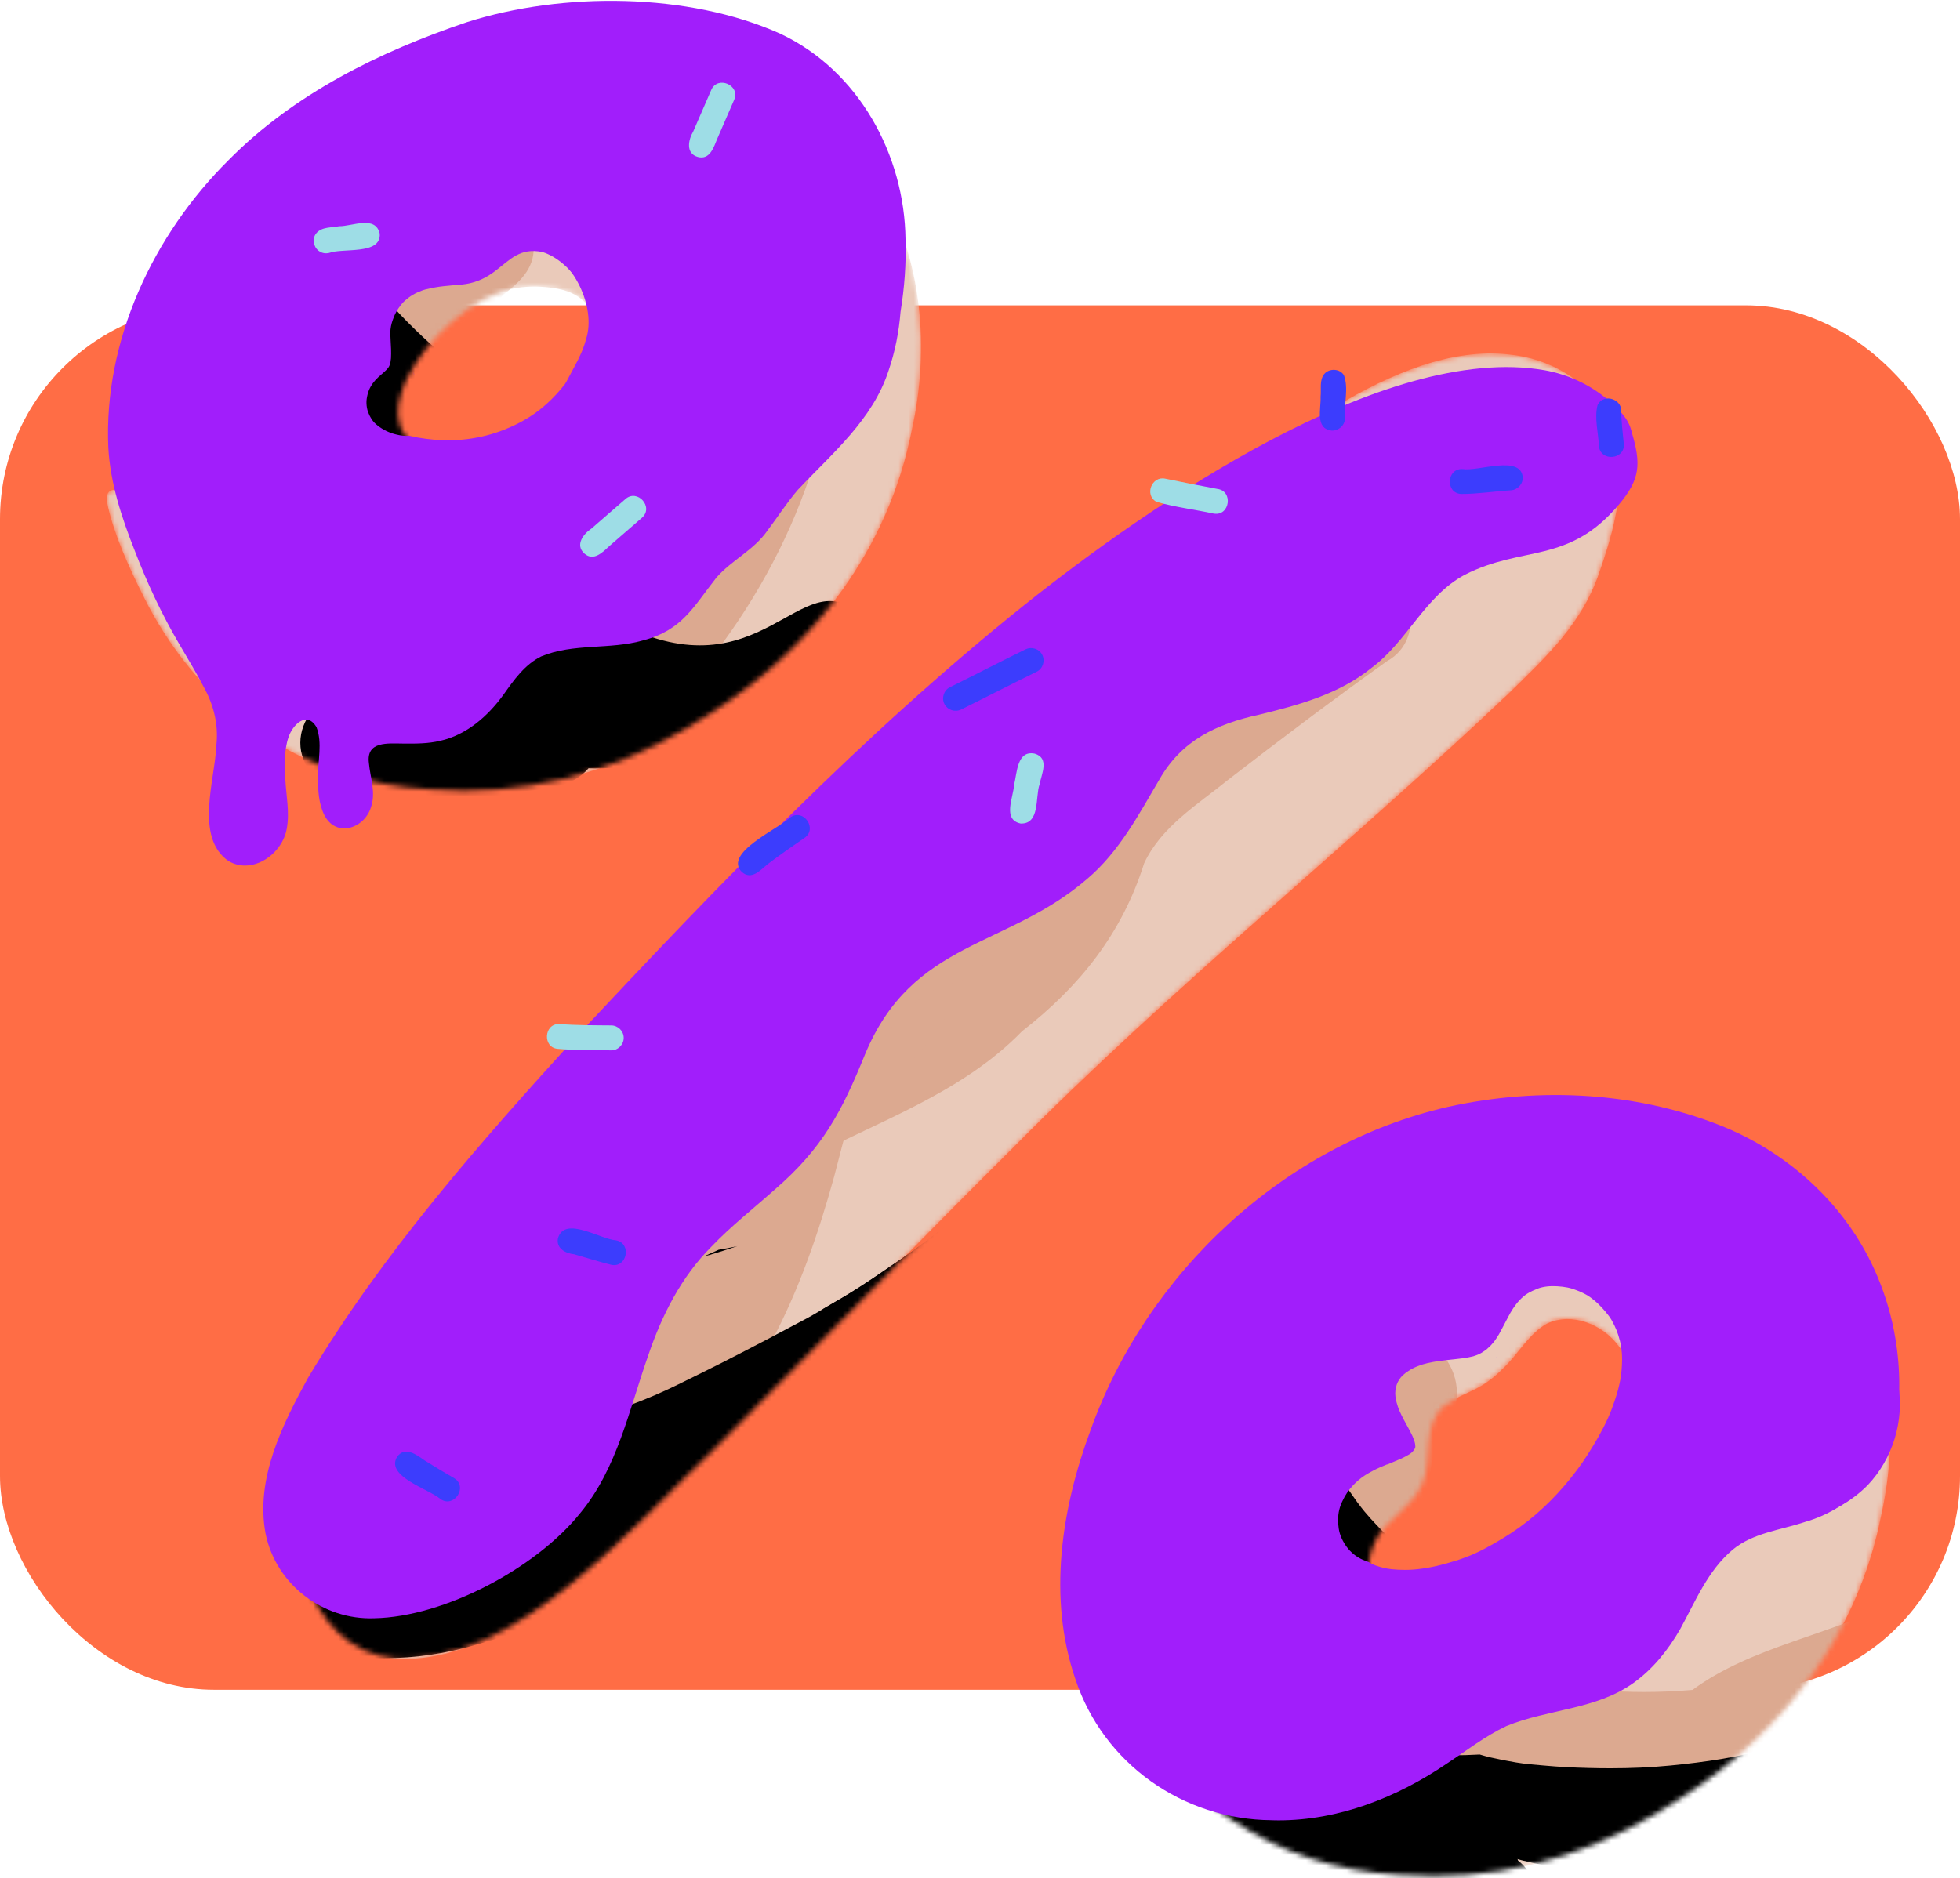 <svg width="385" height="369" viewBox="0 0 385 369" fill="none" xmlns="http://www.w3.org/2000/svg">
<g filter="url(#filter0_bii_82_626)">
<rect y="60" width="385" height="272" rx="42" fill="#D9D9D9" fill-opacity="0.05"/>
</g>
<rect y="60" width="385" height="272" rx="42" fill="#FF6D45"/>
<mask id="mask0_82_626" style="mask-type:luminance" maskUnits="userSpaceOnUse" x="21" y="10" width="160" height="146">
<path d="M172.808 36.635C166.691 26.407 156.201 19.688 145.357 15.315C131.153 9.623 115.347 9.432 100.434 12.026C73.84 16.534 48.132 30.696 34.595 54.681C29.711 63.208 26.451 72.599 24.424 82.196C23.367 86.817 22.715 91.517 22.892 96.265C19.923 95.918 21.241 99.512 21.617 101.22C23.339 107.33 26.103 113.085 28.967 118.734C40.236 140.125 59.948 153.741 84.266 155.066C86.605 155.244 88.909 155.336 91.184 155.336C109.166 155.336 125.227 149.772 140.537 139.53C160.156 126.687 174.495 107.762 179.095 84.549C182.653 68.538 181.207 50.953 172.808 36.642V36.635ZM116.941 66.681C116.785 67.836 116.488 68.97 116.084 70.069C115.276 72.259 114.106 74.286 112.717 76.164C112.079 77.029 111.413 77.865 110.725 78.695C109.981 79.588 109.244 80.509 108.422 81.331C107.706 82.047 106.955 82.742 106.104 83.302C105.601 83.642 104.998 83.947 104.382 83.968C103.616 84.563 102.815 85.123 101.993 85.641C98.229 88.001 93.7 89.043 89.27 89.043C88.873 89.043 88.469 89.036 88.073 89.022C86.839 88.972 85.606 88.809 84.408 88.511C83.848 88.37 83.288 88.214 82.757 87.98C82.034 87.661 81.403 87.264 80.765 86.796C79.652 85.96 78.844 84.62 78.483 83.295C78.32 82.699 78.234 82.097 78.185 81.48C78.107 80.247 78.32 78.95 78.653 77.773C79.305 75.484 80.354 73.365 81.658 71.373C82.983 69.339 84.493 67.368 86.201 65.646C89.625 62.173 93.629 59.033 98.272 57.403C100.405 56.651 102.695 56.325 104.949 56.325C105.02 56.325 105.098 56.325 105.168 56.325C106.345 56.34 107.529 56.439 108.698 56.609C109.974 56.793 111.229 57.105 112.398 57.658C113.341 58.097 114.198 58.7 114.928 59.451C115.921 60.472 116.544 61.748 116.87 63.13C117.14 64.278 117.097 65.532 116.941 66.695V66.681Z" fill="white"/>
</mask>
<g mask="url(#mask0_82_626)">
<path d="M116.944 66.681C117.1 65.519 117.142 64.271 116.873 63.116C116.547 61.741 115.923 60.458 114.931 59.437C114.208 58.686 113.343 58.09 112.401 57.644C111.231 57.091 109.97 56.779 108.701 56.595C107.531 56.425 106.355 56.326 105.171 56.311C105.1 56.311 105.022 56.311 104.951 56.311C102.697 56.311 100.408 56.638 98.275 57.389C93.639 59.019 89.627 62.166 86.204 65.632C84.496 67.361 82.993 69.332 81.661 71.359C80.356 73.351 79.307 75.47 78.655 77.759C78.315 78.936 78.103 80.24 78.188 81.466C78.23 82.083 78.322 82.685 78.485 83.281C78.847 84.606 79.655 85.946 80.767 86.782C81.398 87.257 82.036 87.654 82.759 87.966C83.291 88.2 83.851 88.356 84.411 88.497C85.609 88.795 86.842 88.951 88.075 89.008C88.472 89.022 88.869 89.029 89.273 89.029C93.703 89.029 98.239 87.987 101.996 85.627C102.818 85.109 103.619 84.549 104.384 83.954C105.008 83.933 105.603 83.628 106.107 83.288C106.95 82.728 107.701 82.033 108.424 81.317C109.247 80.495 109.984 79.581 110.728 78.681C111.415 77.859 112.082 77.015 112.72 76.15C114.109 74.272 115.278 72.245 116.086 70.055C116.49 68.963 116.788 67.829 116.944 66.667V66.681ZM172.811 36.636C181.21 50.946 182.656 68.538 179.097 84.542C174.497 107.762 160.159 126.687 140.539 139.523C125.23 149.765 109.169 155.329 91.187 155.329C88.912 155.329 86.608 155.244 84.269 155.06C59.95 153.734 40.239 140.118 28.969 118.727C26.113 113.078 23.342 107.323 21.619 101.213C21.237 99.505 19.925 95.911 22.895 96.259C22.725 91.51 23.377 86.811 24.426 82.189C26.453 72.592 29.714 63.201 34.597 54.674C48.142 30.689 73.843 16.527 100.436 12.019C115.349 9.425 131.155 9.617 145.359 15.308C156.197 19.688 166.694 26.408 172.811 36.628V36.636Z" fill="#EACABA"/>
<path d="M110.591 140.21C109.67 139.048 108.94 137.517 108.649 135.972C105.212 134.171 103.22 130.096 103.808 126.283C104.347 120.215 110.506 118.734 114.681 115.715C121.471 110.186 127.22 103.474 133.095 97.003C138.822 89.171 144.925 80.878 146.91 71.203C148.923 58.728 167.464 61.216 166.033 73.818C165.154 79.992 162.73 85.719 159.838 91.183C155.692 104.558 148.908 117.239 140.431 128.388C133.981 135.965 120.203 150.778 110.591 140.21Z" fill="#DCA990"/>
<path d="M61.78 85.095C56.634 84.493 52.736 79.347 53.53 74.223C54.486 67.057 62.751 65.079 67.748 61.216C74.573 56.453 80.145 50.266 85.496 43.95C91.138 35.92 104.541 37.841 104.825 48.55C104.973 52.909 101.883 55.56 98.878 57.892C92.258 65.909 84.816 73.393 75.934 78.894C70.98 81.502 67.386 85.712 61.78 85.088V85.095ZM87.722 54.617C87.644 54.525 87.566 54.426 87.495 54.327C87.509 54.362 87.523 54.398 87.537 54.433C87.601 54.497 87.658 54.554 87.722 54.617Z" fill="#DCA990"/>
<path d="M89.445 164.267C80.145 161.701 69.875 159.979 62.44 153.401C53.814 145.151 62.809 132.811 73.646 136.447C73.37 120.669 89.452 125.936 99.084 128.657C92.797 122.781 96.88 111.327 105.711 111.568C113.324 111.462 115.677 121.612 126.791 124.752C152.194 134.044 158.821 107.72 170.828 122.944C180.836 142.365 128.144 151.579 115.606 150.949C112.204 154.967 106.491 155.102 101.636 155.563C101.459 161.552 95.129 165.911 89.452 164.274L89.445 164.267Z" fill="black"/>
<path d="M84.603 96.981C79.21 94.033 75.644 88.533 71.101 84.464C65.523 78.461 59.172 70.473 62.34 61.826C58.952 52.803 62.22 46.325 67.04 44.241C66.841 44.794 66.749 45.382 66.749 45.991C66.749 47.501 67.706 48.89 68.521 50.088C69.258 51.166 70.059 52.222 70.903 53.228C72.547 55.199 74.262 57.112 75.999 58.998C77.82 60.968 79.649 62.938 81.584 64.796C83.512 66.645 85.454 68.559 87.708 70.012C88.53 70.544 89.437 70.856 90.394 70.856C90.649 70.856 90.912 70.834 91.174 70.785C91.755 70.678 92.315 70.459 92.811 70.147C93.406 72.472 93.18 74.889 91.592 77.483C92.847 79.219 94.739 80.46 95.993 82.203C101.21 88.625 95.547 97.818 88.317 97.818C87.105 97.818 85.858 97.563 84.603 96.989V96.981Z" fill="black"/>
<path d="M77.426 46.658C77.901 47.154 78.355 47.707 78.787 48.323C78.326 47.778 77.873 47.218 77.426 46.658Z" fill="black"/>
</g>
<path d="M44.932 169.207C38.134 164.543 42.26 153.145 42.508 146.306C42.919 142.485 42.026 138.707 40.218 135.341C38.687 132.357 36.915 129.493 35.236 126.594C31.777 120.711 28.885 114.517 26.447 108.145C23.888 101.673 21.669 94.947 21.279 87.951C20.337 66.879 30.111 46.119 44.91 31.447C57.761 18.441 74.559 10.141 91.719 4.357C110.459 -1.611 135.231 -1.498 153.284 6.632C168.629 13.841 177.687 30.391 177.872 47.054C178.02 51.803 177.659 56.58 176.893 61.266C176.582 65.192 175.823 69.076 174.547 72.805C171.429 82.465 163.462 89.071 156.736 96.216C154.56 98.746 152.766 101.574 150.753 104.232C148.124 108.074 143.715 110.03 140.703 113.51C136.188 119.223 134.04 123.809 126.329 125.815C119.801 127.693 112.614 126.332 106.291 128.976C103.038 130.592 100.919 133.633 98.877 136.517C95.823 140.72 91.619 144.42 86.431 145.561C84.057 146.128 81.633 146.114 79.209 146.093C76.218 146.079 71.908 145.561 72.461 149.913C72.723 152.777 73.864 155.711 72.879 158.561C71.632 162.75 66.089 164.649 63.757 160.24C62.573 157.937 62.46 155.272 62.46 152.72C62.403 149.467 63.374 146.029 62.176 142.896C60.277 139.593 57.449 142.393 56.648 144.916C55.79 147.44 55.889 150.502 56.038 153.011C56.194 156.257 56.924 159.539 56.336 162.778C55.698 166.648 51.984 170.064 48.135 170.064C47.065 170.064 45.981 169.802 44.946 169.207H44.932ZM80.506 85.655C81.016 85.775 81.533 85.875 82.044 85.967C83.121 86.158 84.198 86.293 85.283 86.392C86.19 86.47 87.105 86.513 88.026 86.513C89.273 86.513 90.521 86.434 91.754 86.279C94.214 85.967 96.673 85.371 98.977 84.45C100.174 83.968 101.358 83.443 102.485 82.82C102.556 82.777 102.627 82.742 102.698 82.699C102.726 82.685 102.762 82.671 102.79 82.65C106.086 80.821 108.893 78.213 111.161 75.222C112.649 73.258 113.975 71.153 114.974 68.892C115.463 67.793 115.895 66.674 116.292 65.532C116.604 64.639 116.909 63.732 117.143 62.818C117.277 62.293 117.036 61.74 116.59 61.464C116.469 60.897 116.321 60.33 116.151 59.777C115.754 58.515 115.215 57.296 114.57 56.134C114.265 55.581 113.939 55.035 113.592 54.504C113.252 53.979 112.897 53.441 112.479 52.98C112.025 52.477 111.55 51.995 110.998 51.591C110.516 51.236 110.034 50.896 109.566 50.527C109.091 50.159 108.637 49.776 108.127 49.457C107.61 49.138 107.05 48.876 106.483 48.663C105.831 48.422 105.129 48.188 104.427 48.231C103.605 48.273 102.818 48.486 102.06 48.812C100.841 49.33 99.806 50.13 98.835 51.024C97.984 51.796 97.24 52.675 96.375 53.426C96.12 53.632 95.858 53.83 95.589 54.022C95.199 54.263 94.795 54.489 94.377 54.702C93.888 54.929 93.398 55.12 92.888 55.305C92.357 55.475 91.825 55.631 91.272 55.73C90.762 55.829 90.244 55.893 89.727 55.964C88.579 56.12 87.423 56.176 86.275 56.339C85.687 56.417 85.099 56.538 84.517 56.658C83.957 56.772 83.397 56.899 82.866 57.098C82.263 57.325 81.682 57.58 81.129 57.906C80.555 58.239 80.038 58.636 79.535 59.075C79.067 59.486 78.677 59.99 78.323 60.5C77.947 61.032 77.628 61.634 77.387 62.236C77.061 63.045 76.792 63.853 76.707 64.724C76.643 65.391 76.678 66.064 76.721 66.73C76.792 67.957 76.87 69.176 76.799 70.395C76.777 70.671 76.742 70.94 76.692 71.21C76.664 71.344 76.621 71.472 76.586 71.607C76.543 71.72 76.501 71.834 76.451 71.94C76.402 72.039 76.338 72.131 76.281 72.223C76.189 72.344 76.097 72.457 75.998 72.578C75.289 73.301 74.46 73.896 73.772 74.647C73.035 75.455 72.468 76.412 72.206 77.483C72.064 78.057 71.958 78.638 71.986 79.233C72.007 79.829 72.1 80.438 72.312 80.998C72.496 81.48 72.723 81.934 73 82.366C73.319 82.862 73.744 83.28 74.212 83.642C75.239 84.443 76.487 85.045 77.756 85.35C78.415 85.513 79.081 85.641 79.754 85.641H79.79C79.974 85.641 80.158 85.634 80.335 85.619C80.392 85.634 80.449 85.648 80.506 85.662V85.655Z" fill="#A11EFB"/>
<path d="M81.355 73.648C81.269 73.421 81.192 73.194 81.128 72.953C81.128 72.946 81.128 72.932 81.121 72.925C81.213 73.159 81.298 73.393 81.376 73.634C81.376 73.641 81.362 73.655 81.362 73.662C81.362 73.662 81.362 73.648 81.355 73.648Z" fill="#A11EFB"/>
<path d="M118.045 73.485C117.201 73.329 116.691 72.528 116.811 71.699C117.137 69.551 117.471 67.389 117.449 65.206C117.35 59.359 112.247 51.257 106.541 49.514C97.858 47.727 98.709 58.933 83.605 55.226C82.428 54.737 82.357 52.937 83.541 52.406C84.044 52.157 84.618 52.2 85.065 52.476C86.957 52.824 89.013 52.958 90.919 52.781C97.164 51.867 98.539 45.197 106.413 46.367C111.892 47.38 115.684 52.207 118.215 56.85C121 61.528 120.816 67.084 119.831 72.251C119.71 73.081 118.846 73.626 118.052 73.485H118.045Z" fill="#A11EFB"/>
<path d="M111.897 77.164C111.175 76.817 110.785 75.853 111.189 75.123C111.734 74.116 112.273 73.102 112.812 72.089C113.769 70.338 114.633 68.538 115.13 66.596C117.164 60.401 112.571 50.825 106.348 48.862C105.582 48.678 104.675 48.586 104.186 47.898C103.279 46.679 104.76 44.942 106.093 45.651C113.053 47.133 117.291 54.256 118.532 60.826C119.184 65.136 117.759 69.438 115.697 73.18C114.74 74.484 114.031 78.092 111.89 77.171L111.897 77.164Z" fill="#A11EFB"/>
<path d="M62.573 49.266C61.545 48.472 61.269 46.849 62.134 45.828C63.204 44.538 65.111 44.758 66.613 44.446C69.172 44.481 73.758 42.249 74.587 45.906C74.899 50.194 67.251 48.635 64.444 49.741C64.664 49.691 64.919 49.663 65.096 49.528C64.267 49.911 63.324 49.847 62.573 49.266Z" fill="#9EDDE6"/>
<path d="M137.066 30.837C134.656 30.157 135.187 27.485 136.18 25.812C137.342 23.104 138.512 20.404 139.695 17.71C140.914 14.783 145.479 16.704 144.21 19.617C143.104 22.148 141.999 24.685 140.907 27.222C140.198 28.931 139.447 31.489 137.058 30.837H137.066Z" fill="#9EDDE6"/>
<path d="M114.799 108.761C112.921 107.103 114.551 104.927 116.174 103.85C118.393 101.907 120.611 99.98 122.844 98.059C125.204 95.947 128.493 99.646 126.09 101.73C123.999 103.531 121.908 105.345 119.831 107.167C118.456 108.407 116.67 110.385 114.799 108.769V108.761Z" fill="#9EDDE6"/>
<mask id="mask1_82_626" style="mask-type:luminance" maskUnits="userSpaceOnUse" x="211" y="223" width="161" height="146">
<path d="M363.214 249.916C357.097 239.688 346.607 232.969 335.763 228.596C321.559 222.904 305.753 222.713 290.84 225.307C264.246 229.815 238.539 243.977 225.001 267.962C220.117 276.489 216.857 285.88 214.83 295.477C213.774 300.098 213.122 304.798 213.299 309.546C210.329 309.199 211.647 312.793 212.023 314.501C213.745 320.611 216.51 326.366 219.373 332.015C230.643 353.406 250.354 367.022 274.673 368.347C277.012 368.525 279.315 368.617 281.59 368.617C299.572 368.617 315.633 363.053 330.943 352.811C350.562 339.968 364.901 321.043 369.501 297.83C373.059 281.819 371.613 264.234 363.214 249.923V249.916ZM315.364 287.836C315.321 287.907 315.279 287.978 315.229 288.049C315.229 288.056 315.222 288.063 315.215 288.07C315.208 288.084 315.201 288.099 315.194 288.106C315.194 288.106 315.173 288.148 315.158 288.162C315.137 288.198 315.116 288.233 315.088 288.276C314.166 289.743 313.216 291.161 312.153 292.521C311.047 293.953 309.892 295.335 308.758 296.739C307.808 297.908 306.851 299.071 305.824 300.169C304.633 301.438 303.393 302.657 302.145 303.876C299.806 306.166 297.439 308.434 294.845 310.44C293.413 311.545 291.96 312.573 290.408 313.494C289.082 314.281 287.707 315.018 286.325 315.699C284.631 316.535 282.93 317.301 281.172 317.995C281.009 318.059 280.853 318.123 280.69 318.179L279.854 318.534C279.088 318.853 278.259 319.08 277.479 319.349C275.885 319.902 274.226 320.221 272.575 320.547C271.334 320.795 270.065 320.965 268.804 321.078C267.868 321.156 266.876 321.284 265.905 321.284C264.934 321.284 264.02 321.163 263.155 320.767C262.276 320.894 261.39 320.993 260.497 321.057C259.618 321.121 258.739 321.149 257.853 321.135C256.606 321.114 255.472 321.036 254.345 320.398C252.325 319.25 251.651 316.712 252.48 314.621C252.523 314.508 252.58 314.395 252.629 314.288C252.643 313.665 252.778 313.041 253.04 312.467C252.92 312.36 252.807 312.247 252.693 312.119C252.679 312.105 252.672 312.091 252.658 312.077C251.006 310.284 251.162 307.151 253.069 305.591C253.898 304.918 254.848 304.394 255.748 303.819C255.932 303.699 256.117 303.578 256.301 303.458C256.648 307.448 258.583 311.496 262.815 312.027C263.849 312.112 264.835 311.8 265.671 311.24C265.685 311.687 265.713 312.155 265.749 312.637C265.799 313.473 266.621 314.09 267.422 314.005C268.917 313.835 268.853 312.289 268.733 311.148C268.421 306.073 269.591 301.927 273.56 298.482C275.764 296.363 278.209 294.3 279.407 291.409C281.477 286.532 279.195 279.905 283.702 276.156C286.247 274.235 289.444 273.427 292.045 271.584C293.221 270.769 294.271 269.819 295.284 268.805C298.261 266.013 300.246 262.058 303.896 260.038C308.836 257.755 314.854 260.265 317.93 264.468C319.312 266.211 320.467 268.168 321.126 270.308C321.481 271.435 321.211 273.03 322.82 273.157C321.034 278.388 318.249 283.158 315.357 287.836H315.364Z" fill="white"/>
</mask>
<g mask="url(#mask1_82_626)">
<path d="M322.837 273.157C321.228 273.03 321.498 271.435 321.143 270.308C320.484 268.168 319.329 266.211 317.947 264.468C314.87 260.265 308.853 257.755 303.913 260.038C300.269 262.058 298.285 266.006 295.301 268.805C294.294 269.826 293.238 270.769 292.062 271.584C289.46 273.434 286.271 274.235 283.719 276.156C279.204 279.905 281.487 286.525 279.424 291.409C278.226 294.308 275.781 296.37 273.577 298.482C269.607 301.927 268.438 306.073 268.75 311.148C268.87 312.297 268.934 313.842 267.438 314.005C266.638 314.083 265.808 313.466 265.766 312.637C265.73 312.155 265.702 311.694 265.688 311.24C264.844 311.8 263.859 312.112 262.831 312.027C258.6 311.496 256.665 307.441 256.318 303.458C256.133 303.586 255.949 303.699 255.765 303.819C254.865 304.394 253.915 304.918 253.086 305.591C251.179 307.151 251.023 310.284 252.674 312.077C252.689 312.091 252.696 312.105 252.71 312.119C252.823 312.24 252.937 312.353 253.057 312.467C252.802 313.041 252.66 313.665 252.646 314.288C252.597 314.395 252.54 314.508 252.497 314.621C251.668 316.705 252.334 319.25 254.361 320.398C255.481 321.036 256.615 321.114 257.87 321.135C258.756 321.149 259.635 321.121 260.514 321.057C261.407 320.993 262.293 320.894 263.172 320.767C264.036 321.163 264.972 321.284 265.922 321.284C266.871 321.284 267.878 321.156 268.821 321.078C270.082 320.972 271.351 320.795 272.591 320.547C274.243 320.221 275.901 319.902 277.496 319.349C278.283 319.08 279.105 318.853 279.871 318.534L280.707 318.179C280.87 318.123 281.026 318.059 281.189 317.995C282.94 317.301 284.648 316.528 286.342 315.699C287.731 315.018 289.099 314.281 290.424 313.494C291.977 312.573 293.43 311.545 294.861 310.44C297.456 308.434 299.823 306.173 302.162 303.876C303.409 302.657 304.643 301.438 305.841 300.169C306.868 299.071 307.825 297.908 308.775 296.739C309.909 295.335 311.071 293.953 312.17 292.521C313.226 291.153 314.183 289.736 315.104 288.276C315.126 288.24 315.147 288.205 315.175 288.162L315.211 288.106C315.211 288.106 315.225 288.077 315.232 288.063C315.232 288.056 315.239 288.049 315.246 288.042C315.289 287.971 315.331 287.9 315.381 287.829C318.28 283.151 321.065 278.381 322.844 273.15L322.837 273.157ZM363.217 249.916C371.616 264.227 373.062 281.819 369.504 297.823C364.904 321.043 350.565 339.968 330.946 352.804C315.636 363.046 299.575 368.61 281.593 368.61C279.318 368.61 277.014 368.525 274.675 368.34C250.357 367.015 230.645 353.399 219.376 332.008C216.519 326.359 213.748 320.604 212.026 314.494C211.643 312.786 210.332 309.192 213.301 309.539C213.131 304.791 213.783 300.091 214.832 295.47C216.86 285.873 220.12 276.482 225.003 267.955C238.548 243.97 264.249 229.808 290.843 225.3C305.755 222.706 321.561 222.897 335.765 228.589C346.603 232.969 357.1 239.688 363.217 249.909V249.916Z" fill="#EACABA"/>
<path d="M314.816 351.436C307.353 351.01 299.974 349.876 292.723 348.076C287.28 346.722 281.943 344.929 276.492 343.575C263.578 347.835 254.591 328.166 268.908 323.637C277.846 322.397 286.543 326.883 295.155 328.747C307.239 332.086 319.983 333.092 332.458 332.029C344.146 323.417 359.647 321.291 372.469 314.515C377.14 312.573 381.3 309.022 386.517 308.753C393.173 308.526 398.219 316.103 395.405 322.156C391.245 329.407 381.818 331.427 375.134 335.835C356.089 347.055 337.221 353.782 314.809 351.443L314.816 351.436Z" fill="#DCA990"/>
<path d="M273.34 320.114C255.656 316.84 259.221 272.328 271.129 264.248C282.051 257.869 291.606 273.569 282.604 281.365C280.91 288.354 279.344 295.86 281.385 302.934C287.268 310.177 283.362 321.114 273.347 320.122L273.34 320.114Z" fill="#DCA990"/>
<path d="M306.866 367.086C296.539 365.576 286.566 361.94 277.388 357.021C271.973 354.363 264.452 350.954 265.87 343.604C265.912 343.32 265.962 343.037 266.033 342.76C266.153 342.824 266.274 342.888 266.394 342.959C266.869 343.214 267.33 343.519 267.819 343.739C268.939 344.256 270.052 344.766 271.172 345.284C272.228 345.773 273.333 346.156 274.411 346.581C278.259 348.091 282.207 349.437 286.177 350.6C287.849 351.096 289.515 351.62 291.216 352.031C292.853 352.428 294.498 352.91 296.156 353.215C297.843 353.534 299.544 353.945 301.253 354.165C303.152 354.413 305.059 354.661 306.958 354.909C308.801 355.15 310.672 355.207 312.529 355.334C314.599 355.476 316.683 355.54 318.76 355.533C319.759 355.724 320.772 355.887 321.786 356.015C324.04 356.305 326.329 356.476 328.612 356.476C331.107 356.476 333.602 356.27 336.054 355.802C338.294 355.37 340.576 354.859 342.731 354.073C343.617 353.747 344.503 353.428 345.389 353.102C348.408 352.003 351.314 350.529 354.213 349.132C358.473 353.52 358.381 361.961 351.307 364.953C342.341 367.214 333.091 368.312 323.827 368.312C318.157 368.312 312.494 367.901 306.88 367.093L306.866 367.086Z" fill="black"/>
<path d="M281.416 330.669C280.956 330.357 280.495 330.031 280.048 329.705C281.416 329.017 282.954 328.627 284.507 328.62C286.952 328.429 288.66 329.407 290.184 330.697C289.964 330.661 289.737 330.647 289.518 330.64C288.284 330.626 287.129 330.952 286.194 331.781C285.853 332.079 285.563 332.426 285.329 332.809C284.003 332.143 282.699 331.434 281.416 330.669Z" fill="black"/>
<path d="M291.987 382.544C283.885 381.637 276.216 378.129 268.717 375.088C257.334 372.352 235.702 368.744 238.53 353.832C226.771 352.166 227.551 334.581 239.593 334.453C243.478 334.879 248.127 335.29 250.906 338.26C261.637 343.497 270.794 351.266 280.909 357.517C287.047 358.97 295.914 358.169 298.189 365.562C305.043 370.828 300.705 382.941 291.987 382.544Z" fill="black"/>
<path d="M272.644 363.329C264.408 361.848 254.542 360.664 248.985 353.725C245.951 349.536 247.036 342.909 251.43 340.102C256.541 336.92 264.947 337.466 268.271 342.86C275.621 344.731 283.148 345.149 290.662 344.717C291.377 344.936 292.1 345.135 292.816 345.298C294.475 345.681 296.119 345.992 297.792 346.276C299.557 346.581 301.357 346.722 303.136 346.871C304.696 347.006 306.255 347.134 307.814 347.212C310.649 347.346 313.477 347.424 316.313 347.424C320.239 347.424 324.173 347.268 328.093 346.885C334.876 346.219 341.609 345.255 348.172 343.377C351.617 342.392 355.026 341.35 358.4 340.166C361.483 339.082 364.453 337.7 367.31 336.119C367.31 336.119 367.324 336.119 367.331 336.112C367.317 336.119 367.303 336.126 367.288 336.14C367.31 336.126 367.331 336.119 367.352 336.105C367.508 336.034 367.664 335.942 367.806 335.85C369.386 334.971 370.981 334.099 372.484 333.085C372.37 333.185 372.264 333.277 372.158 333.369C347.981 352.535 317.312 364.102 286.395 364.102C281.809 364.102 277.216 363.847 272.637 363.322L272.644 363.329Z" fill="black"/>
<path d="M363.114 327.968C363.114 327.968 363.163 327.939 363.192 327.925C363.128 327.961 363.064 327.996 362.993 328.039C363.029 328.017 363.071 327.996 363.107 327.975L363.114 327.968Z" fill="black"/>
<path d="M363.343 327.841C363.343 327.841 363.272 327.883 363.236 327.897C363.272 327.876 363.307 327.855 363.343 327.833V327.841Z" fill="black"/>
<path d="M277.144 320.589C265.669 317.641 255.951 308.335 250.812 297.837C246.156 288.552 249.813 280.33 255.483 276.46C256.348 278.516 257.354 280.529 258.474 282.45C259.757 284.654 261.083 286.837 262.429 289.006C263.712 291.061 265.109 293.053 266.519 295.031C266.519 295.031 266.519 295.038 266.526 295.038C266.625 295.201 266.739 295.357 266.859 295.498L266.647 295.194C266.675 295.236 266.703 295.279 266.739 295.321C266.781 295.385 266.824 295.449 266.873 295.506L266.895 295.534C268.319 297.462 269.971 299.205 271.651 300.921C272.189 301.459 272.749 301.97 273.309 302.48C274.472 303.55 275.847 304.578 277.286 305.251C279.05 306.074 280.858 306.556 282.8 306.711C283.785 306.789 284.777 306.782 285.77 306.782C285.975 306.782 286.181 306.782 286.386 306.782H286.684C287.265 306.782 287.839 306.782 288.421 306.768C288.846 307.675 289.136 308.583 289.264 309.497C290.129 315.493 285.054 320.816 279.263 320.816C278.561 320.816 277.86 320.738 277.144 320.575V320.589Z" fill="black"/>
<path d="M265.352 275.893C265.097 275.362 264.841 274.83 264.593 274.292C267.471 274.859 270.115 276.737 271.865 280.267C272.702 282.428 272.681 284.725 271.979 286.787C269.626 283.243 267.4 279.614 265.345 275.886L265.352 275.893Z" fill="black"/>
</g>
<path d="M249.8 357.631C232.37 357.496 216.77 346.566 211.249 329.945C205.777 313.998 208.463 296.469 214.218 280.982C225.283 250.108 252.139 224.903 284.289 217.504C302.583 213.428 322.344 214.484 339.681 221.848C349.724 226.215 358.612 233.543 364.552 242.765C371.2 253.106 374.057 265.658 372.767 277.871C372.427 279.317 372.958 282.095 370.839 282.109C368.939 290.608 362.893 296.611 354.608 299.007C349.809 300.623 344.337 301.162 340.361 304.465C335.456 308.575 333.039 314.607 330.07 320.029C327.66 324.204 324.732 327.876 320.862 330.661C313.505 335.928 304.036 335.779 295.906 339.124C291.703 341.102 288.024 343.994 284.161 346.524C274.437 353.151 262.983 357.659 251.125 357.659C250.686 357.659 250.246 357.659 249.807 357.638L249.8 357.631ZM272.481 287.702C271.524 288.099 270.56 288.488 269.646 288.985C268.667 289.509 267.689 290.076 266.846 290.813C265.995 291.558 265.23 292.351 264.599 293.294C264.252 293.811 263.947 294.371 263.685 294.938C263.422 295.484 263.203 296.058 263.061 296.654C262.777 297.852 262.785 299.106 262.962 300.318C263.153 301.615 263.763 302.891 264.542 303.94C265.343 305.024 266.435 305.91 267.675 306.449C268.058 306.619 268.448 306.775 268.838 306.903C269.249 307.179 269.709 307.399 270.17 307.569C271.205 307.945 272.311 308.207 273.402 308.32C274.253 308.405 275.096 308.448 275.947 308.448C276.244 308.448 276.549 308.448 276.847 308.434C278.023 308.391 279.186 308.235 280.348 308.044C281.596 307.838 282.829 307.541 284.041 307.208C285.381 306.832 286.706 306.428 288.003 305.932C290.526 304.975 292.887 303.635 295.197 302.246C299.755 299.51 303.809 295.966 307.261 291.94C308.955 289.963 310.557 287.879 311.939 285.667C312.633 284.562 313.335 283.449 313.973 282.308C314.653 281.096 315.284 279.877 315.858 278.615C316.39 277.453 316.829 276.241 317.233 275.029C317.652 273.774 318.013 272.498 318.254 271.201C318.502 269.847 318.616 268.487 318.623 267.111C318.623 266.488 318.601 265.836 318.509 265.219C318.417 264.602 318.339 263.979 318.183 263.383C317.999 262.696 317.8 262.022 317.538 261.363C317.269 260.697 316.95 260.066 316.603 259.442C316.277 258.861 315.851 258.294 315.419 257.784C314.965 257.245 314.498 256.735 313.994 256.239C313.76 256.012 313.512 255.785 313.257 255.58C312.874 255.268 312.499 254.942 312.081 254.679C311.386 254.24 310.642 253.878 309.876 253.581C309.238 253.333 308.586 253.099 307.913 252.971C307.247 252.844 306.587 252.759 305.914 252.723C304.575 252.645 303.192 252.73 301.924 253.233C301.293 253.482 300.69 253.765 300.102 254.112C299.478 254.481 298.94 254.977 298.444 255.502C297.99 255.976 297.6 256.529 297.224 257.068C296.842 257.628 296.516 258.23 296.204 258.826C295.623 259.924 295.063 261.037 294.46 262.122C294.191 262.568 293.914 263.001 293.61 263.426C293.369 263.738 293.106 264.042 292.837 264.34C292.568 264.609 292.284 264.872 292.001 265.127C291.696 265.354 291.384 265.566 291.051 265.772C290.845 265.885 290.647 265.992 290.434 266.105C290.087 266.247 289.74 266.367 289.385 266.481C288.783 266.63 288.173 266.743 287.564 266.842C285.168 267.168 282.737 267.275 280.384 267.827C279.08 268.132 277.782 268.621 276.663 269.358C276.266 269.621 275.876 269.897 275.528 270.23C275.018 270.726 274.6 271.357 274.366 272.03C274.111 272.782 273.997 273.597 274.104 274.391C274.153 274.773 274.231 275.142 274.324 275.518C274.947 277.935 276.422 279.955 277.463 282.18C277.598 282.492 277.712 282.804 277.825 283.123C277.875 283.293 277.917 283.463 277.953 283.633C277.974 283.81 277.995 283.988 278.009 284.172C278.009 284.236 278.009 284.307 278.002 284.37C278.002 284.349 278.002 284.335 278.002 284.314C278.002 284.349 277.988 284.385 277.981 284.42C277.974 284.441 277.967 284.47 277.96 284.491C277.945 284.533 277.924 284.569 277.91 284.611C277.846 284.718 277.782 284.824 277.719 284.93C277.634 285.044 277.534 285.143 277.442 285.249C277.357 285.334 277.265 285.412 277.173 285.49C277.045 285.59 276.918 285.682 276.783 285.767C276.336 286.036 275.883 286.27 275.415 286.497C275.401 286.497 275.387 286.511 275.373 286.518C275.387 286.518 275.401 286.504 275.408 286.504C275.394 286.504 275.38 286.518 275.373 286.518C274.416 286.943 273.445 287.34 272.474 287.744L272.481 287.702Z" fill="#A11EFB"/>
<path d="M293.987 266.615C293.987 266.615 293.987 266.637 293.98 266.644C293.966 266.651 293.959 266.665 293.945 266.672C293.909 266.693 293.881 266.714 293.846 266.743C293.895 266.7 293.938 266.658 293.987 266.622V266.615Z" fill="#A11EFB"/>
<path d="M278.017 284.342C278.017 284.377 278.01 284.413 278.003 284.448C278.003 284.413 278.01 284.377 278.017 284.342Z" fill="#A11EFB"/>
<path d="M292.936 264.227L292.872 264.291C292.872 264.291 292.915 264.248 292.936 264.227Z" fill="#A11EFB"/>
<path d="M351.013 295.683C350.382 294.527 351.318 293.351 352.438 293.039C353.047 292.656 353.841 292.763 354.337 293.245C358.76 292.089 362.63 289.169 365.231 285.469C366.592 283.584 367.152 281.301 367.804 279.104C368.038 278.303 368.889 277.814 369.697 278.048C370.498 278.275 370.987 279.14 370.753 279.941C370.2 281.748 369.739 283.605 368.889 285.306C366.656 289.545 362.878 292.926 358.576 294.967C356.868 295.69 352.239 297.696 351.013 295.683Z" fill="#A11EFB"/>
<path d="M341.799 299.439C339.772 299.248 331.295 299.361 333.797 295.69C334.803 294.704 335.838 295.768 336.915 295.895C342.21 296.71 347.568 296.59 352.835 295.668C362.169 294.109 368.407 287.347 369.165 277.906C369.229 276.723 369.215 275.539 369.186 274.355C369.165 273.519 369.916 272.831 370.731 272.831C371.582 272.838 372.234 273.54 372.255 274.376C372.291 275.922 372.305 277.474 372.135 279.019C371.674 283.399 369.923 287.645 367.152 291.068C361.191 298.546 350.758 299.744 341.799 299.439Z" fill="#A11EFB"/>
<path d="M338.908 300.155C337.306 300.105 334.081 300.24 334.507 297.859C334.733 297.058 335.591 296.569 336.399 296.803C336.81 296.973 337.25 297.015 337.682 297.051C352.056 297.965 368.379 294.237 370.088 277.382C370.251 275.426 370.024 273.491 369.669 271.57C369.464 270.379 369.251 269.188 369.032 267.997C368.876 267.175 369.577 266.389 370.364 266.289C371.236 266.183 371.916 266.8 372.072 267.622C372.356 269.124 372.625 270.627 372.873 272.137C374.099 279.154 371.746 286.695 366.834 291.834C359.633 299.078 348.689 300.559 338.908 300.162V300.155Z" fill="#A11EFB"/>
<mask id="mask2_82_626" style="mask-type:luminance" maskUnits="userSpaceOnUse" x="57" y="69" width="262" height="257">
<path d="M315.634 82.026C312.076 74.754 304.3 70.402 296.405 69.65C274.099 67.127 248.597 89.121 231.735 102.226C205.843 123.405 181.347 146.228 157.433 169.596C130.293 196.7 102.601 223.337 76.964 251.887C67.771 262.079 60.91 272.711 58.188 286.383C55.8 301.048 59.556 323.835 77.46 325.855C100.971 327.62 124.566 299.559 140.5 284.505C160.069 265.027 179.228 245.139 198.819 225.683C229.8 194.262 264.289 166.641 296.284 136.312C303.889 128.848 310.906 122.441 314.323 111.965C317.626 102.489 320.361 91.488 315.634 82.026Z" fill="white"/>
</mask>
<g mask="url(#mask2_82_626)">
<path d="M315.635 82.026C320.362 91.488 317.627 102.489 314.324 111.965C310.914 122.441 303.897 128.848 296.285 136.312C264.29 166.641 229.808 194.262 198.82 225.683C179.229 245.139 160.07 265.027 140.501 284.505C124.567 299.559 100.979 327.62 77.461 325.855C59.557 323.828 55.801 301.048 58.19 286.383C60.904 272.711 67.772 262.079 76.965 251.887C102.602 223.337 130.294 196.7 157.434 169.596C181.348 146.228 205.844 123.405 231.736 102.226C248.598 89.121 274.093 67.127 296.405 69.65C304.301 70.402 312.077 74.754 315.635 82.026Z" fill="#EACABA"/>
<path d="M84.722 306.229C81.064 302.572 80.923 296.221 84.722 292.585C96.899 280.997 108.962 269.153 118.765 255.431C124.513 247.06 127.972 237.477 132.487 228.454C140.957 210.019 161.994 206.149 177.778 196.417C214.295 170.242 196.901 167.577 218.541 146.76C226.188 140.097 234.453 134.179 242.469 127.977C250.365 123.114 258.552 113.503 267.574 111.923C277.157 111.717 280.779 125.312 272.444 129.905C261.862 137.453 251.478 145.292 241.2 153.245C235.211 158.1 228.123 162.395 224.742 169.611C220.405 183.404 212.091 193.795 200.771 202.612C188.821 214.895 172.477 220.254 157.72 228.121C147.853 234.947 145.855 247.804 139.979 257.6C136.711 263.723 132.657 269.351 128.333 274.766C119.814 285.434 110.025 294.945 100.244 304.422C96.537 309.199 89.23 310.943 84.722 306.229Z" fill="#DCA990"/>
<path d="M150.081 228.305C138.351 227.696 137.854 213.506 146.594 207.942C152.151 203.781 156.481 195.453 164.264 196.077C175.654 183.489 180.474 166.783 185.223 150.87C188.589 138.757 207.082 143.768 203.835 155.995C198.087 175.898 191.269 196.403 176.349 211.458C169.176 218.829 160.791 227.185 150.081 228.305Z" fill="#DCA990"/>
<path d="M97.91 309.632C89.738 308.802 86.527 297.221 93.324 292.429C98.392 288.829 103.446 285.207 108.485 281.564C117.04 275.518 125.602 269.16 131.23 260.151C145.859 239.363 144.442 211.472 159.007 190.903C192.646 151.53 206.383 191.108 185.417 193.405C170.695 200.507 167.648 216.823 163.863 231.134C157.739 253.347 148.425 276.212 129.189 290.197C121.945 294.683 105.097 310.78 97.917 309.625L97.91 309.632Z" fill="#DCA990"/>
<path d="M64.733 324.814C57.616 323.644 50.763 320.93 44.724 317.017C36.417 310.971 43.356 297.058 53.187 300.07C62.947 305.294 74.216 303.26 84.345 300.141C74.181 302.26 66.852 289.573 75.421 282.833C79.66 280.394 84.409 279.048 89.25 277.942C89.661 278.034 90.072 278.119 90.49 278.211C91.808 278.481 93.176 278.722 94.516 278.842C97.209 279.076 99.903 279.246 102.61 279.246C102.752 279.246 102.894 279.246 103.035 279.246C105.786 279.232 108.507 279.225 111.243 278.941C113.717 278.686 116.113 278.133 118.537 277.595C122.003 276.822 125.298 275.539 128.552 274.157C131.727 272.81 134.81 271.216 137.901 269.699C140.551 268.402 143.181 267.048 145.797 265.701C149.135 263.979 152.459 262.242 155.769 260.463C157.08 259.762 158.42 259.095 159.703 258.344C161.454 257.323 163.204 256.296 164.955 255.275C167.655 253.694 170.292 251.979 172.865 250.214C175.558 248.371 178.273 246.557 180.889 244.608C186.552 240.398 192.009 235.925 197.347 231.311C199.664 229.305 201.982 227.285 204.201 225.166C205.363 224.06 206.532 222.954 207.659 221.813C208.935 220.516 210.268 219.262 211.48 217.908C211.891 217.447 212.295 216.993 212.706 216.54C213.805 215.576 214.903 214.612 216.002 213.648C216.328 213.96 216.668 214.257 216.994 214.569C217.625 215.221 218.242 215.881 218.837 216.561C218.872 216.611 218.908 216.66 218.95 216.717C218.979 216.767 219.007 216.823 219.035 216.873C219.035 216.866 219.035 216.859 219.028 216.852C219.39 217.589 219.914 218.22 220.637 218.687C221.537 219.269 222.622 219.51 223.671 219.389C225.514 229.185 209.573 237.066 203.286 243.006C187.665 256.374 171.178 268.792 153.544 279.09C148.504 290.856 130.877 298.872 120.245 305.485C121.45 310.411 118.239 315.586 113.398 316.925C106.721 319.108 100.03 321.298 93.275 323.233C87.506 324.913 81.502 325.799 75.506 325.799C71.898 325.799 68.298 325.48 64.74 324.828L64.733 324.814Z" fill="black"/>
<path d="M218.549 216.185C218.606 216.256 218.662 216.327 218.719 216.398L218.549 216.185Z" fill="black"/>
<path d="M97.955 261.469C97.7 261.462 97.445 261.448 97.197 261.434C97.828 260.172 98.756 259.031 100.004 258.117C105.482 254.211 112.662 255.445 118.978 254.346C119.991 254.226 120.998 254.105 122.011 253.985C122.656 254.849 123.379 255.53 124.407 255.983C125.307 256.38 126.307 256.65 127.292 256.763C127.334 256.763 127.384 256.77 127.434 256.777C125.548 257.429 123.62 257.947 121.707 258.507C121.905 258.45 122.104 258.386 122.302 258.329C121.948 258.436 121.579 258.492 121.218 258.563C120.324 258.755 119.424 258.953 118.531 259.145C117.312 259.407 116.093 259.676 114.874 259.938C113.889 260.087 112.911 260.236 111.925 260.378C110.862 260.541 109.792 260.739 108.722 260.86C106.51 261.101 104.313 261.321 102.102 261.484C101.449 261.491 100.79 261.498 100.138 261.498C99.415 261.498 98.685 261.491 97.955 261.462V261.469Z" fill="black"/>
<path d="M164.956 255.268C167.656 253.687 170.293 251.972 172.866 250.207C175.559 248.364 178.274 246.55 180.889 244.6C186.552 240.39 192.01 235.918 197.347 231.304C199.665 229.298 201.983 227.278 204.201 225.158C205.364 224.053 206.533 222.947 207.66 221.806C208.936 220.509 210.268 219.254 211.48 217.9C211.892 217.44 212.31 216.972 212.721 216.511C213.812 215.554 214.904 214.59 216.002 213.634C216.336 213.945 216.669 214.243 216.995 214.555C217.626 215.207 218.242 215.866 218.838 216.547C218.873 216.596 218.909 216.646 218.951 216.696C218.979 216.745 219.008 216.802 219.036 216.851C219.036 216.844 219.036 216.837 219.029 216.83C219.199 217.177 219.412 217.504 219.66 217.801C214.096 223.131 208.206 228.121 202.273 233.033C190.132 242.793 176.275 252.312 161.27 257.415C162.503 256.699 163.73 255.976 164.963 255.253L164.956 255.268Z" fill="black"/>
<path d="M223.756 208.353C223.486 208.084 223.217 207.829 222.94 207.566C223.231 207.304 223.529 207.042 223.819 206.78C224.578 206.106 225.301 205.426 225.932 204.667C226.747 204.03 227.562 203.37 228.363 202.711C228.894 204.632 228.795 206.737 227.796 208.771C227.399 209.636 226.931 210.501 226.385 211.302C225.627 210.224 224.677 209.26 223.756 208.339V208.353Z" fill="black"/>
<path d="M121.835 258.471C121.991 258.429 122.14 258.379 122.296 258.337C122.133 258.386 121.955 258.422 121.785 258.457C116.717 257.11 111.841 255.133 109.686 251.561C108.602 249.718 108.311 247.712 108.609 245.805C109.793 246.167 110.99 246.457 112.231 246.642C115.392 247.102 118.617 247.322 121.806 247.244C121.877 247.244 121.948 247.244 122.019 247.244C121.977 247.322 121.927 247.4 121.884 247.485C121.395 248.442 120.977 249.448 120.984 250.547C120.984 251.582 121.14 252.758 121.736 253.637C122.444 254.679 123.224 255.487 124.386 256.005C125.287 256.402 126.286 256.671 127.271 256.784C127.314 256.784 127.363 256.791 127.413 256.798C125.57 257.436 123.692 257.947 121.828 258.485L121.835 258.471Z" fill="black"/>
<path d="M127.686 247.45C127.764 247.478 127.841 247.499 127.919 247.528C127.841 247.506 127.764 247.478 127.686 247.45Z" fill="black"/>
<path d="M141.196 245.543C141.593 245.472 141.99 245.401 142.387 245.331C143.209 245.189 144.024 245.019 144.839 244.834C143.032 245.444 141.224 246.025 139.395 246.564C139.041 246.656 138.694 246.741 138.339 246.819C139.282 246.38 140.232 245.954 141.189 245.536L141.196 245.543Z" fill="black"/>
</g>
<path d="M320.512 84.883C322.355 91.134 322.263 94.083 317.946 99.2C308.03 110.923 299.163 107.082 287.702 112.936C279.884 117.125 276.432 126.028 269.415 131.209C263.065 136.383 255.013 138.552 247.202 140.444C238.923 142.259 232.119 145.477 227.774 153.089C223.692 160.021 219.85 167.322 213.627 172.616C197.722 186.381 179.293 184.666 169.951 207.077C165.351 218.404 161.616 225.577 152.147 233.756C148 237.456 143.606 240.886 139.764 244.919C133.846 250.838 130.004 258.408 127.346 266.268C123.576 276.9 121.3 288.467 113.922 297.355C105.268 308.101 87.335 317.669 73.549 317.946C63.421 318.328 54.2 311.319 52.165 301.318C50.145 290.537 55.426 280.004 60.465 270.783C75.144 246.217 94.203 224.599 113.397 203.491C141.175 173.814 169.413 144.328 201.202 118.876C225.244 99.689 271.818 67.22 303.43 72.748C307.988 73.556 312.283 75.562 315.827 78.539C317.833 80.261 319.924 82.189 320.512 84.876V84.883Z" fill="#A11EFB"/>
<path d="M120.059 206.368C116.544 206.34 113 206.368 109.491 206.071C106.55 205.752 106.854 201.13 109.824 201.194C113.226 201.457 116.65 201.442 120.059 201.471C121.392 201.478 122.512 202.576 122.512 203.923C122.512 205.249 121.392 206.383 120.059 206.375V206.368Z" fill="#9EDDE6"/>
<path d="M200.483 161.8C196.869 161.034 199.045 156.718 199.186 154.258C199.775 151.934 199.739 147.362 203.241 148.071C206.203 148.957 204.587 152.054 204.197 154.117C203.326 156.633 204.332 161.942 200.483 161.8Z" fill="#9EDDE6"/>
<path d="M238.461 100.922C234.698 100.1 230.799 99.654 227.128 98.583C224.753 97.23 226.249 93.466 228.9 94.047C232.295 94.763 235.711 95.408 239.128 96.06C242.282 96.45 241.587 101.418 238.461 100.915V100.922Z" fill="#9EDDE6"/>
<path d="M86.547 294.542C84.236 292.55 75.738 290.112 77.977 286.27C79.487 284.087 81.755 285.767 83.343 286.894C85.292 288.127 87.284 289.304 89.275 290.466C91.941 292.167 89.176 296.349 86.547 294.542Z" fill="#3C3DFD"/>
<path d="M120.064 248.506C117.611 247.896 115.208 247.124 112.784 246.436C111.083 246.266 109.191 245.274 109.602 243.275C110.927 238.831 117.916 243.509 121.027 243.7C124.146 244.317 123.161 249.179 120.071 248.506H120.064Z" fill="#3C3DFD"/>
<path d="M145.743 171.347C141.958 167.633 152.937 162.849 155.255 160.581C157.863 158.781 160.648 162.87 158.012 164.635C155.566 166.322 153.121 168.009 150.768 169.802C149.357 170.979 147.6 172.97 145.75 171.34L145.743 171.347Z" fill="#3C3DFD"/>
<path d="M185.51 138.311C184.907 137.127 185.396 135.61 186.594 135.015C191.556 132.57 196.467 130.018 201.436 127.587C202.634 126.999 204.122 127.466 204.732 128.671C205.327 129.848 204.852 131.379 203.647 131.967C198.679 134.398 193.76 136.95 188.805 139.395C187.629 139.984 186.119 139.523 185.51 138.311Z" fill="#3C3DFD"/>
<path d="M261.569 84.599C258.259 84.224 259.514 80.24 259.4 77.965C259.57 76.462 259.124 74.775 260.109 73.492C261.094 72.33 263.164 72.387 263.986 73.726C264.964 76.363 263.944 79.489 264.17 82.303C264.128 83.642 262.873 84.677 261.576 84.599H261.569Z" fill="#3C3DFD"/>
<path d="M287.019 97.052C283.85 96.897 284.148 91.949 287.316 92.162C290.371 92.651 298.622 89.362 299.104 93.693C299.203 95.032 298.175 96.209 296.843 96.323C293.568 96.528 290.3 97.052 287.019 97.052Z" fill="#3C3DFD"/>
<path d="M314.068 87.576C313.955 84.96 313.161 82.182 313.799 79.616C314.989 77.05 319.086 78.539 318.37 81.261C318.434 81.048 318.434 80.828 318.434 80.609C318.498 82.82 318.732 85.017 318.959 87.214C319.242 90.368 314.302 90.758 314.068 87.583V87.576Z" fill="#3C3DFD"/>
<defs>
<filter id="filter0_bii_82_626" x="-48.667" y="11.333" width="482.333" height="369.333" filterUnits="userSpaceOnUse" color-interpolation-filters="sRGB">
<feFlood flood-opacity="0" result="BackgroundImageFix"/>
<feGaussianBlur in="BackgroundImageFix" stdDeviation="24.333"/>
<feComposite in2="SourceAlpha" operator="in" result="effect1_backgroundBlur_82_626"/>
<feBlend mode="normal" in="SourceGraphic" in2="effect1_backgroundBlur_82_626" result="shape"/>
<feColorMatrix in="SourceAlpha" type="matrix" values="0 0 0 0 0 0 0 0 0 0 0 0 0 0 0 0 0 0 127 0" result="hardAlpha"/>
<feOffset dx="-24.333" dy="24.333"/>
<feGaussianBlur stdDeviation="12.167"/>
<feComposite in2="hardAlpha" operator="arithmetic" k2="-1" k3="1"/>
<feColorMatrix type="matrix" values="0 0 0 0 1 0 0 0 0 1 0 0 0 0 1 0 0 0 0.1 0"/>
<feBlend mode="normal" in2="shape" result="effect2_innerShadow_82_626"/>
<feColorMatrix in="SourceAlpha" type="matrix" values="0 0 0 0 0 0 0 0 0 0 0 0 0 0 0 0 0 0 127 0" result="hardAlpha"/>
<feOffset dx="24.333" dy="-24.333"/>
<feGaussianBlur stdDeviation="12.167"/>
<feComposite in2="hardAlpha" operator="arithmetic" k2="-1" k3="1"/>
<feColorMatrix type="matrix" values="0 0 0 0 0.647 0 0 0 0 0.647 0 0 0 0 0.647 0 0 0 0.1 0"/>
<feBlend mode="normal" in2="effect2_innerShadow_82_626" result="effect3_innerShadow_82_626"/>
</filter>
</defs>
</svg>
